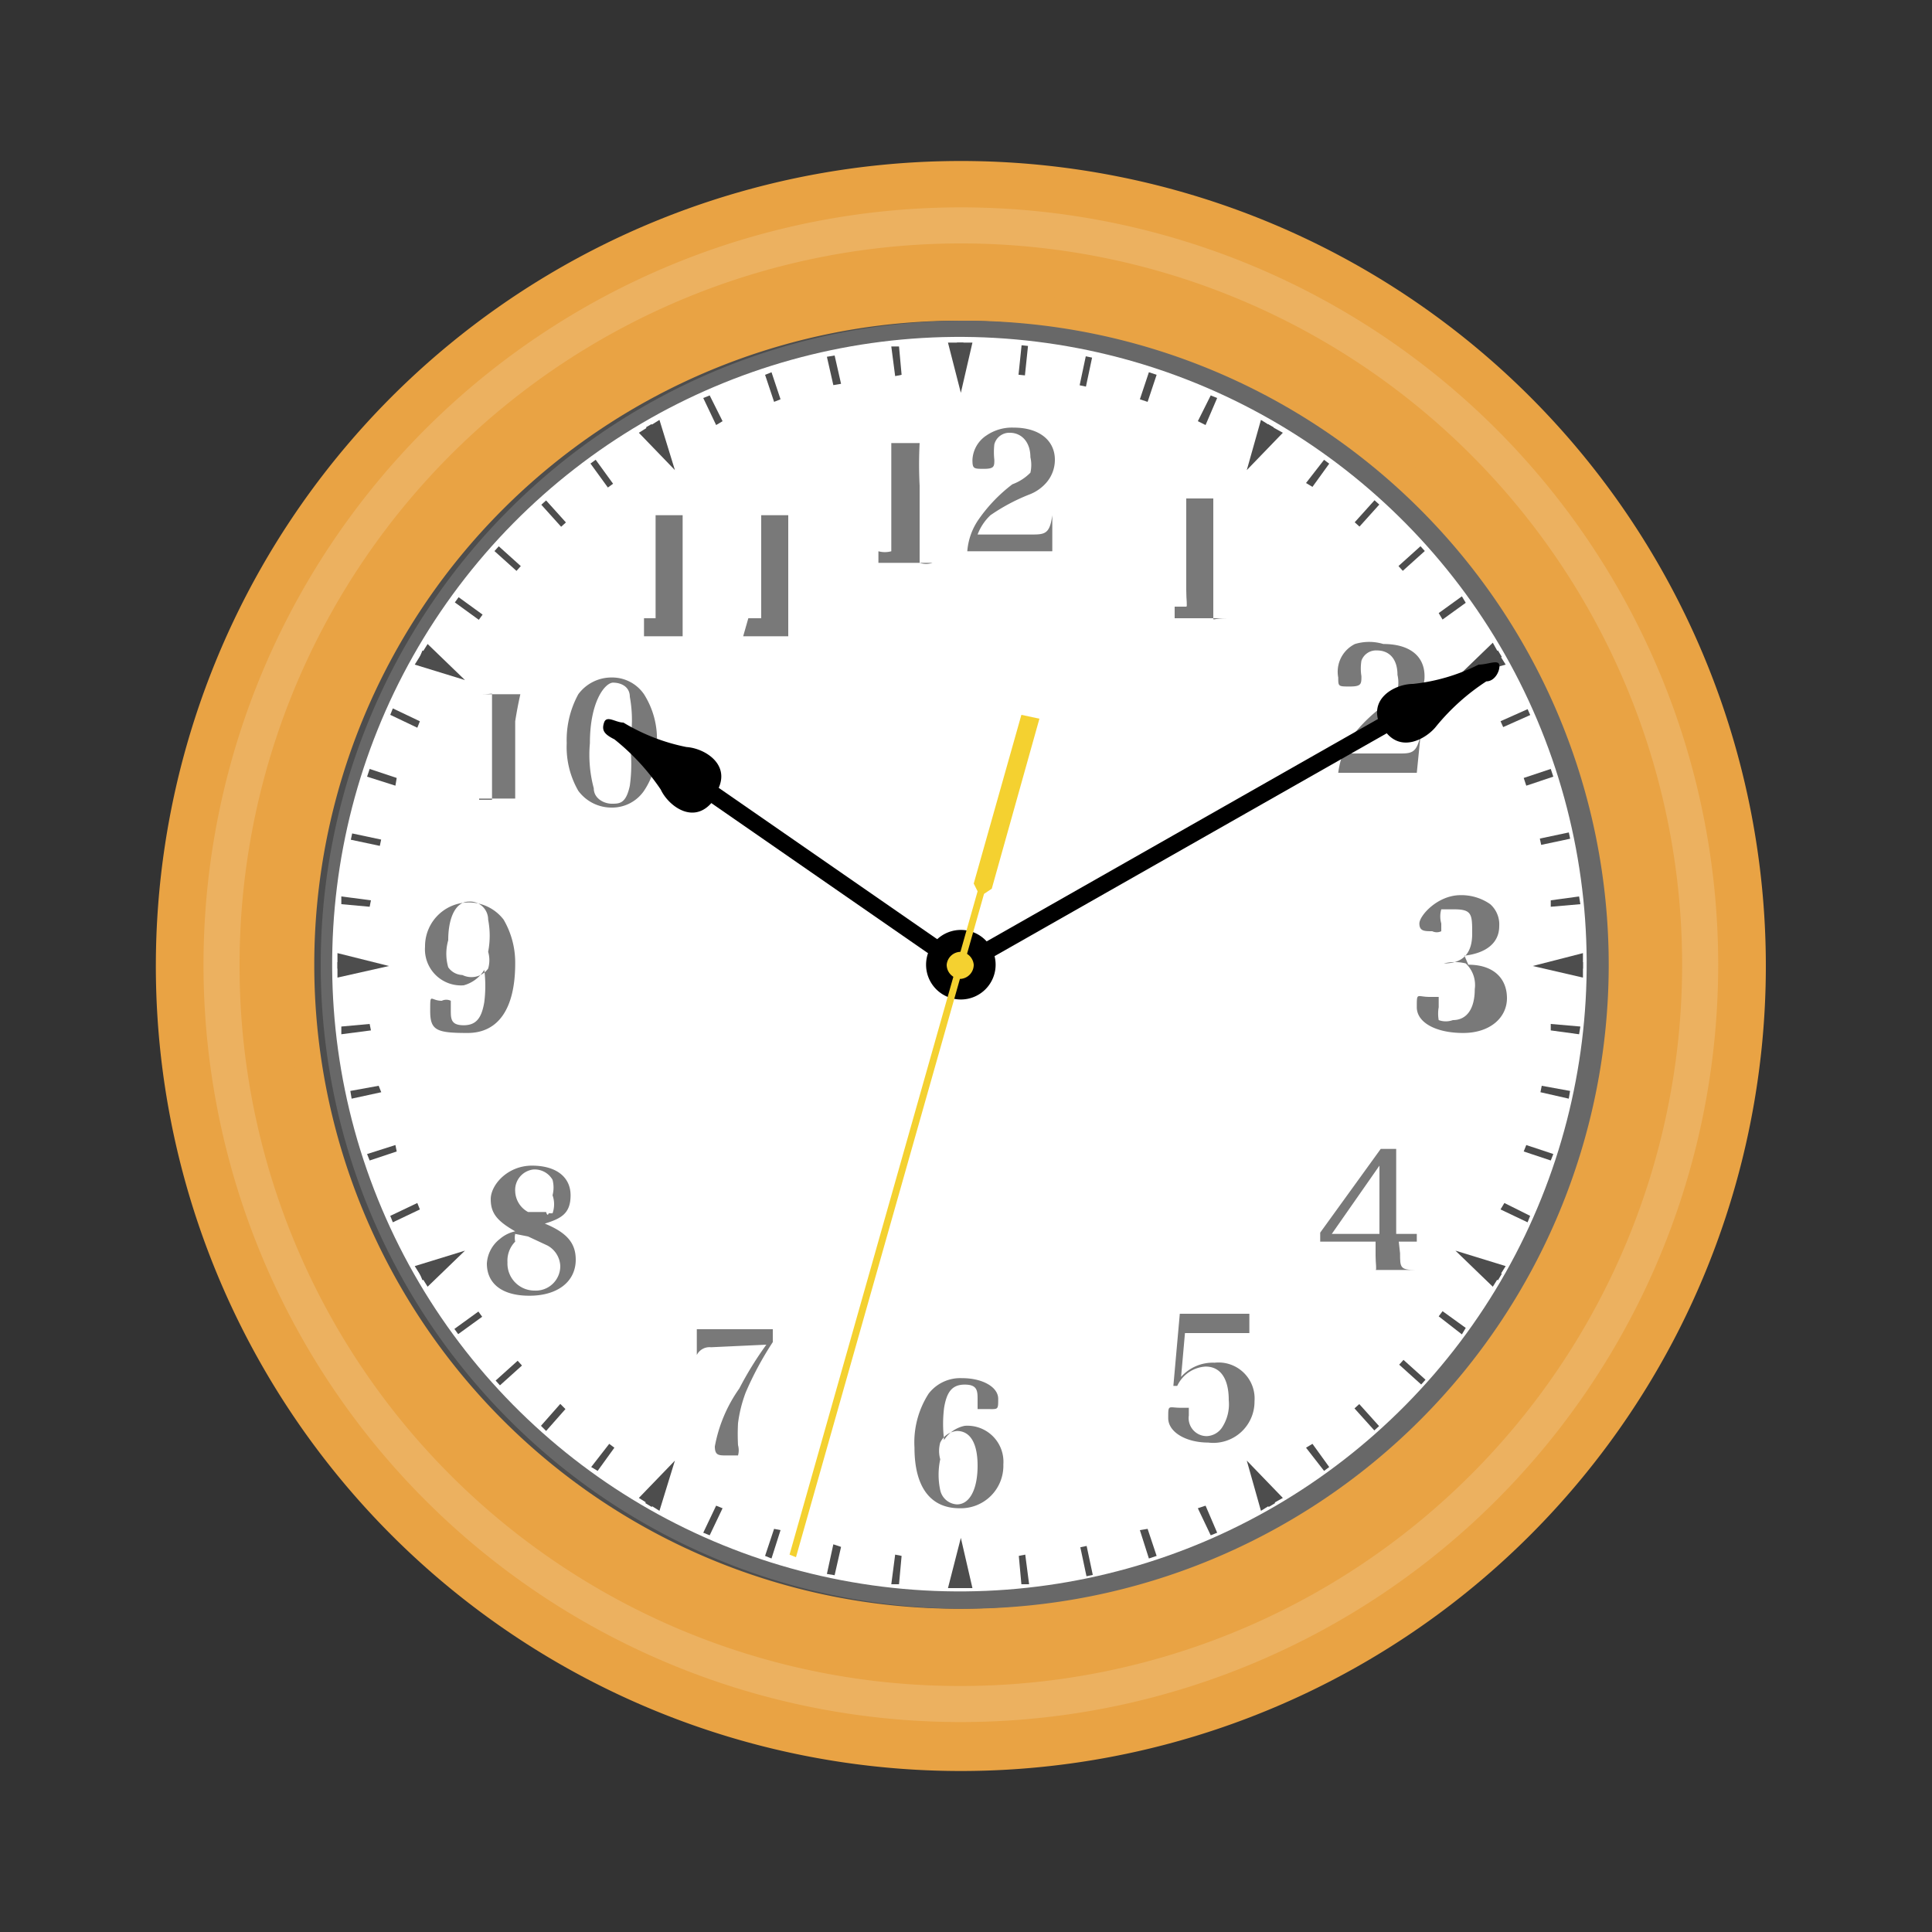 <svg xmlns="http://www.w3.org/2000/svg" viewBox="0 0 15 15"><rect x="0" y="0" width="15" height="15" fill="#333333" stroke="none"/><defs><style>.a{fill:#e9a344;}.b{fill:#ecb160;}.c{fill:#4d4d4d;}.d{fill:#686868;}.e{fill:#fff;}.f{fill:#797979;}.g{fill:#f4d130;}</style></defs><path class="a" d="M1.21,7.49a6.25,6.25,0,1,1,6.25,6.26A6.25,6.25,0,0,1,1.21,7.49Z"/><path class="b" d="M1.58,7.49a5.88,5.88,0,1,1,5.88,5.88A5.88,5.88,0,0,1,1.58,7.49Z"/><path class="a" d="M1.86,7.49a5.6,5.6,0,1,1,5.6,5.6A5.59,5.59,0,0,1,1.86,7.49Z"/><path class="a" d="M2.23,7.49a5.23,5.23,0,1,1,5.23,5.23A5.23,5.23,0,0,1,2.23,7.49Z"/><path class="c" d="M2.44,7.49a5,5,0,1,1,5,5A5,5,0,0,1,2.44,7.49Z"/><path class="d" d="M2.49,7.49a5,5,0,1,1,5,5A5,5,0,0,1,2.49,7.49Z"/><circle class="e" cx="7.46" cy="7.49" r="4.87" transform="translate(-0.9 13.97) rotate(-82.95)"/><polygon class="c" points="7.46 2.66 7.36 2.66 7.46 3.05 7.55 2.66 7.46 2.66"/><polygon class="c" points="5.04 3.31 4.96 3.36 5.24 3.65 5.12 3.26 5.04 3.31"/><polygon class="c" points="3.27 5.08 3.22 5.16 3.61 5.28 3.32 5 3.27 5.08"/><polygon class="c" points="2.62 7.5 2.62 7.59 3.02 7.5 2.62 7.4 2.62 7.5"/><polygon class="c" points="3.27 9.91 3.32 9.99 3.61 9.71 3.22 9.83 3.27 9.91"/><polygon class="c" points="5.04 11.68 5.12 11.73 5.24 11.34 4.96 11.63 5.04 11.68"/><polygon class="c" points="7.46 12.33 7.55 12.33 7.46 11.94 7.36 12.33 7.46 12.33"/><polygon class="c" points="9.87 11.68 9.96 11.63 9.68 11.34 9.79 11.73 9.87 11.68"/><polygon class="c" points="11.64 9.91 11.69 9.83 11.3 9.71 11.59 9.99 11.64 9.91"/><polygon class="c" points="12.29 7.49 12.29 7.4 11.9 7.5 12.29 7.59 12.29 7.49"/><polygon class="c" points="11.64 5.08 11.59 4.99 11.3 5.27 11.69 5.16 11.64 5.08"/><polygon class="c" points="9.87 3.31 9.79 3.26 9.68 3.65 9.96 3.36 9.87 3.31"/><rect class="c" x="7.43" y="2.66" width="0.05" height="0.23"/><polygon class="c" points="6.95 2.92 6.92 2.69 6.98 2.69 7 2.91 6.95 2.92"/><polygon class="c" points="6.47 2.99 6.42 2.77 6.48 2.76 6.53 2.98 6.47 2.99"/><polygon class="c" points="6.01 3.12 5.94 2.91 5.99 2.89 6.06 3.1 6.01 3.12"/><polygon class="c" points="5.56 3.3 5.46 3.09 5.51 3.07 5.61 3.27 5.56 3.3"/><rect class="c" x="5.07" y="3.29" width="0.05" height="0.23" transform="translate(-1.02 3) rotate(-29.97)"/><rect class="c" x="4.65" y="3.56" width="0.05" height="0.23" transform="translate(-1.27 3.45) rotate(-35.98)"/><rect class="c" x="4.27" y="3.87" width="0.05" height="0.23" transform="translate(-1.56 3.9) rotate(-42)"/><rect class="c" x="3.92" y="4.22" width="0.05" height="0.23" transform="translate(-1.92 4.37) rotate(-48.02)"/><rect class="c" x="3.61" y="4.61" width="0.05" height="0.23" transform="translate(-2.32 4.89) rotate(-54.02)"/><polygon class="c" points="3.45 5.21 3.26 5.1 3.28 5.05 3.48 5.17 3.45 5.21"/><polygon class="c" points="3.24 5.65 3.03 5.55 3.05 5.5 3.26 5.6 3.24 5.65"/><polygon class="c" points="3.07 6.1 2.85 6.03 2.87 5.97 3.08 6.04 3.07 6.1"/><rect class="c" x="2.81" y="6.4" width="0.05" height="0.23" transform="translate(-4.12 7.94) rotate(-78.02)"/><polygon class="c" points="2.87 7.04 2.65 7.02 2.65 6.96 2.88 6.99 2.87 7.04"/><rect class="c" x="2.62" y="7.47" width="0.23" height="0.05"/><polygon class="c" points="2.65 8.03 2.65 7.97 2.87 7.95 2.88 8 2.65 8.03"/><polygon class="c" points="2.73 8.53 2.72 8.47 2.94 8.43 2.96 8.48 2.73 8.53"/><polygon class="c" points="2.87 9.01 2.85 8.96 3.07 8.89 3.08 8.94 2.87 9.01"/><polygon class="c" points="3.05 9.49 3.03 9.44 3.24 9.34 3.26 9.39 3.05 9.49"/><polygon class="c" points="3.28 9.94 3.26 9.89 3.45 9.78 3.48 9.82 3.28 9.94"/><rect class="c" x="3.52" y="10.24" width="0.23" height="0.05" transform="translate(-5.33 4.09) rotate(-35.92)"/><rect class="c" x="3.83" y="10.63" width="0.23" height="0.05" transform="translate(-6.11 5.38) rotate(-41.99)"/><polygon class="c" points="4.24 11.11 4.2 11.07 4.35 10.9 4.39 10.94 4.24 11.11"/><polygon class="c" points="4.64 11.42 4.59 11.39 4.73 11.21 4.77 11.24 4.64 11.42"/><polygon class="c" points="5.06 11.7 5.01 11.67 5.13 11.47 5.18 11.5 5.06 11.7"/><polygon class="c" points="5.51 11.92 5.46 11.9 5.56 11.69 5.61 11.71 5.51 11.92"/><polygon class="c" points="5.99 12.1 5.94 12.08 6.01 11.87 6.06 11.88 5.99 12.1"/><polygon class="c" points="6.48 12.23 6.42 12.22 6.47 11.99 6.53 12.01 6.48 12.23"/><polygon class="c" points="6.98 12.3 6.92 12.3 6.95 12.07 7 12.08 6.98 12.3"/><rect class="c" x="7.43" y="12.1" width="0.05" height="0.23"/><polygon class="c" points="7.93 12.3 7.91 12.08 7.96 12.07 7.99 12.3 7.93 12.3"/><rect class="c" x="8.41" y="12" width="0.05" height="0.23" transform="translate(-2.33 2.02) rotate(-11.98)"/><polygon class="c" points="8.92 12.1 8.85 11.88 8.91 11.87 8.98 12.08 8.92 12.1"/><polygon class="c" points="9.4 11.92 9.3 11.71 9.36 11.69 9.45 11.9 9.4 11.92"/><polygon class="c" points="9.85 11.7 9.74 11.5 9.78 11.47 9.9 11.67 9.85 11.7"/><polygon class="c" points="10.28 11.42 10.14 11.24 10.19 11.21 10.32 11.39 10.28 11.42"/><rect class="c" x="10.59" y="10.89" width="0.05" height="0.23" transform="translate(-4.64 9.92) rotate(-41.97)"/><rect class="c" x="10.94" y="10.54" width="0.05" height="0.23" transform="translate(-4.29 11.67) rotate(-47.99)"/><polygon class="c" points="11.35 10.36 11.17 10.22 11.2 10.18 11.38 10.31 11.35 10.36"/><polygon class="c" points="11.63 9.94 11.43 9.82 11.46 9.77 11.66 9.89 11.63 9.94"/><polygon class="c" points="11.86 9.49 11.65 9.39 11.68 9.34 11.88 9.44 11.86 9.49"/><polygon class="c" points="12.04 9.01 11.83 8.94 11.85 8.89 12.06 8.96 12.04 9.01"/><polygon class="c" points="12.18 8.53 11.96 8.48 11.97 8.43 12.19 8.47 12.18 8.53"/><polygon class="c" points="12.26 8.03 12.04 8 12.04 7.95 12.27 7.97 12.26 8.03"/><rect class="c" x="12.06" y="7.47" width="0.23" height="0.05"/><polygon class="c" points="12.04 7.04 12.04 6.99 12.26 6.96 12.27 7.02 12.04 7.04"/><rect class="c" x="11.96" y="6.49" width="0.23" height="0.05" transform="translate(-1.09 2.64) rotate(-11.96)"/><polygon class="c" points="11.85 6.1 11.83 6.04 12.04 5.97 12.06 6.03 11.85 6.1"/><rect class="c" x="11.65" y="5.55" width="0.23" height="0.05" transform="translate(-1.25 5.27) rotate(-24.01)"/><polygon class="c" points="11.46 5.21 11.43 5.17 11.63 5.05 11.66 5.1 11.46 5.21"/><polygon class="c" points="11.2 4.81 11.17 4.76 11.35 4.63 11.38 4.68 11.2 4.81"/><rect class="c" x="10.85" y="4.31" width="0.23" height="0.05" transform="translate(-0.09 8.45) rotate(-41.99)"/><rect class="c" x="10.5" y="3.96" width="0.23" height="0.05" transform="translate(0.55 9.21) rotate(-48.01)"/><polygon class="c" points="10.19 3.78 10.14 3.75 10.28 3.57 10.32 3.6 10.19 3.78"/><rect class="c" x="9.7" y="3.38" width="0.23" height="0.05" transform="translate(1.96 10.21) rotate(-60.05)"/><polygon class="c" points="9.36 3.3 9.3 3.27 9.4 3.07 9.45 3.09 9.36 3.3"/><polygon class="c" points="8.91 3.12 8.85 3.1 8.92 2.89 8.98 2.91 8.91 3.12"/><rect class="c" x="8.32" y="2.85" width="0.23" height="0.05" transform="translate(3.87 10.54) rotate(-78.04)"/><rect class="c" x="7.84" y="2.77" width="0.23" height="0.05" transform="translate(4.34 10.42) rotate(-84.05)"/><path class="f" d="M6.82,4.28a.19.19,0,0,0,.1,0s0,0,0-.13V3.44s0,0-.09,0h0v0l.31,0a3.22,3.22,0,0,0,0,.33v.47c0,.08,0,.11,0,.13a.16.16,0,0,0,.1,0v0H6.82Zm.69,0a.5.5,0,0,1,.09-.25,1.21,1.21,0,0,1,.26-.27A.38.38,0,0,0,8,3.67a.27.27,0,0,0,0-.12c0-.12-.07-.19-.16-.19a.12.12,0,0,0-.12.09.55.55,0,0,0,0,.12c0,.05,0,.07-.08.07s-.09,0-.09-.07a.24.24,0,0,1,.11-.19.35.35,0,0,1,.21-.06c.2,0,.32.1.32.25a.27.27,0,0,1-.06.17.33.33,0,0,1-.14.1A1.49,1.49,0,0,0,7.69,4a.4.4,0,0,0-.1.15H8c.11,0,.15,0,.17-.15h0l0,.28Z"/><path class="f" d="M9.12,4.71c.06,0,.08,0,.09,0s0-.05,0-.13V3.87s0,0-.09,0h0v0l.3,0c0,.09,0,.2,0,.33v.47c0,.08,0,.11,0,.13s0,0,.11,0v0H9.12Z"/><path class="f" d="M10.39,6a.67.67,0,0,1,.09-.26,1.22,1.22,0,0,1,.26-.26.38.38,0,0,0,.11-.12.27.27,0,0,0,0-.12c0-.12-.06-.19-.16-.19a.12.12,0,0,0-.12.08.38.38,0,0,0,0,.12c0,.06,0,.08-.09.08s-.09,0-.09-.07A.24.24,0,0,1,10.52,5,.38.38,0,0,1,10.74,5c.2,0,.32.09.32.25a.23.23,0,0,1-.06.16.73.73,0,0,1-.15.11,1.18,1.18,0,0,0-.27.18.33.33,0,0,0-.11.15h.39c.1,0,.14,0,.17-.15h0L11,6Z"/><path class="f" d="M11.4,7.49c.2,0,.3.11.3.26s-.13.27-.34.27S11,7.94,11,7.82s0-.08.1-.08l.07,0s0,0,0,.08a.29.29,0,0,0,0,.1.16.16,0,0,0,.11,0c.11,0,.17-.09.17-.24a.23.23,0,0,0-.07-.2.35.35,0,0,0-.17,0h0v0h0c.15,0,.22-.08.22-.23s0-.19-.14-.19-.08,0-.1,0a.2.2,0,0,0,0,.11s0,0,0,.06a.08.08,0,0,1-.07,0c-.06,0-.1,0-.1-.06s.14-.22.32-.22a.39.39,0,0,1,.23.07.21.21,0,0,1,.07.17c0,.13-.1.21-.27.23Z"/><path class="f" d="M10.87,9.73c0,.11,0,.13.12.13v0h-.4v0c.06,0,.08,0,.09,0s0-.05,0-.11V9.64h-.43V9.57l.47-.65h.12v.66H11v.06h-.14Zm-.16-.68-.37.53h.37Z"/><path class="f" d="M9.17,10.69a.33.33,0,0,1,.26-.11.28.28,0,0,1,.31.3.32.32,0,0,1-.36.32c-.17,0-.31-.08-.31-.19s0-.08.1-.08l.06,0s0,0,0,.06a.14.14,0,0,0,.14.16.15.15,0,0,0,.12-.07.33.33,0,0,0,.05-.21c0-.16-.06-.26-.18-.26a.26.26,0,0,0-.22.15H9.11l.05-.56H9.7l0,.15H9.2Z"/><path class="f" d="M7.49,11.07a.28.28,0,0,1,.3.3.33.33,0,0,1-.34.34c-.23,0-.35-.17-.35-.47a.7.7,0,0,1,.11-.42.31.31,0,0,1,.26-.12c.16,0,.28.07.28.16s0,.08-.09.08l-.07,0s0,0,0-.07,0-.12-.1-.12-.14.06-.16.18a1,1,0,0,0,0,.25A.25.25,0,0,1,7.49,11.07Zm-.19.13a.24.24,0,0,0,0,.13.57.57,0,0,0,0,.24.14.14,0,0,0,.13.11c.1,0,.16-.12.16-.3s-.06-.27-.16-.27A.16.16,0,0,0,7.3,11.2Z"/><path class="f" d="M5.52,10.46a.11.11,0,0,0-.11.06l0,.11h0l0-.31H6v.1a2.54,2.54,0,0,0-.21.39,1.05,1.05,0,0,0-.06.24,1.59,1.59,0,0,0,0,.17.15.15,0,0,1,0,.08l-.09,0c-.06,0-.09,0-.09-.07a1.13,1.13,0,0,1,.19-.45,2.67,2.67,0,0,1,.21-.34Z"/><path class="f" d="M4.47,9.78c0,.17-.14.28-.36.28s-.33-.1-.33-.25a.26.26,0,0,1,.1-.19A.27.27,0,0,1,4,9.56c-.14-.08-.19-.14-.19-.25s.13-.26.32-.26.3.09.3.23-.07.18-.2.22C4.4,9.57,4.47,9.65,4.47,9.78ZM4,9.64a.21.21,0,0,0-.06.16.21.21,0,0,0,.21.22.19.19,0,0,0,.2-.19.19.19,0,0,0-.1-.16L4.1,9.6,4,9.58A.14.14,0,0,0,4,9.64Zm.29-.22a.21.21,0,0,0,0-.14.24.24,0,0,0,0-.12.16.16,0,0,0-.15-.08A.16.16,0,0,0,4,9.25a.19.19,0,0,0,.1.16l.09,0,.05,0S4.25,9.45,4.26,9.42Z"/><path class="f" d="M3.6,7.65a.28.28,0,0,1-.3-.3.34.34,0,0,1,.61-.21A.66.66,0,0,1,4,7.48c0,.35-.13.54-.37.54S3.34,8,3.34,7.85s0-.08.09-.08a.08.08,0,0,1,.07,0s0,0,0,.07,0,.12.1.12.14-.06.16-.18a1,1,0,0,0,0-.25A.27.27,0,0,1,3.6,7.65Zm.19-.13a.23.23,0,0,0,0-.13.66.66,0,0,0,0-.25A.14.14,0,0,0,3.64,7c-.1,0-.16.12-.16.3a.38.38,0,0,0,0,.21.14.14,0,0,0,.11.06A.16.16,0,0,0,3.79,7.52Z"/><path class="f" d="M3.72,6.21h.1s0,0,0-.14v-.6c0-.07,0-.07,0-.08s0,0-.09,0h0v0l.31,0A3.22,3.22,0,0,0,4,5.6v.46c0,.08,0,.12,0,.14h.1v0H3.72Zm.77-.82a.32.32,0,0,1,.26-.13A.3.3,0,0,1,5,5.39a.65.65,0,0,1,.1.38.6.6,0,0,1-.1.37.3.3,0,0,1-.25.13.32.32,0,0,1-.26-.13.68.68,0,0,1-.09-.37A.74.74,0,0,1,4.49,5.39Zm.12.73c0,.08.08.12.14.12s.11,0,.14-.14a1.22,1.22,0,0,0,0-.33,1,1,0,0,0,0-.36c0-.08-.07-.11-.13-.11s-.18.14-.18.47A1,1,0,0,0,4.61,6.12Z"/><path class="f" d="M5,4.8h.09s0,0,0-.14V4s0,0-.09,0H5v0l.3,0c0,.1,0,.21,0,.34v.46c0,.08,0,.12,0,.14H5.4v0H5Zm.81,0h.1s0,0,0-.14V4s0,0-.09,0h0v0l.3,0c0,.1,0,.21,0,.34v.46c0,.08,0,.12,0,.14h.11v0H5.77Z"/><path d="M7.19,7.49a.27.27,0,1,1,.27.27A.27.27,0,0,1,7.19,7.49Z"/><path d="M5.55,6.17c.15-.22-.07-.36-.22-.37a1.52,1.52,0,0,1-.49-.19c-.06,0-.13-.06-.15,0s0,.09.08.13a1.74,1.74,0,0,1,.36.39c.06.13.27.29.42.07Z"/><rect x="6.36" y="5.41" width="0.13" height="2.75" transform="translate(-2.81 8.2) rotate(-55.29)"/><path d="M10.73,5.64c.13.23.35.09.42,0a1.7,1.7,0,0,1,.39-.35c.07,0,.11-.09.1-.13s-.09,0-.16,0a1.47,1.47,0,0,1-.51.15c-.14,0-.37.12-.24.35Z"/><rect x="7.08" y="6.46" width="4.19" height="0.13" transform="translate(-2.02 5.38) rotate(-29.61)"/><path class="g" d="M7.35,7.49a.11.11,0,0,1,.11-.1.11.11,0,0,1,.1.1.11.11,0,0,1-.1.11A.11.11,0,0,1,7.35,7.49Z"/><polygon class="g" points="7.56 6.86 7.59 6.92 6.13 12.07 6.18 12.09 7.64 6.94 7.7 6.9 8.07 5.58 7.93 5.55 7.56 6.86"/></svg>